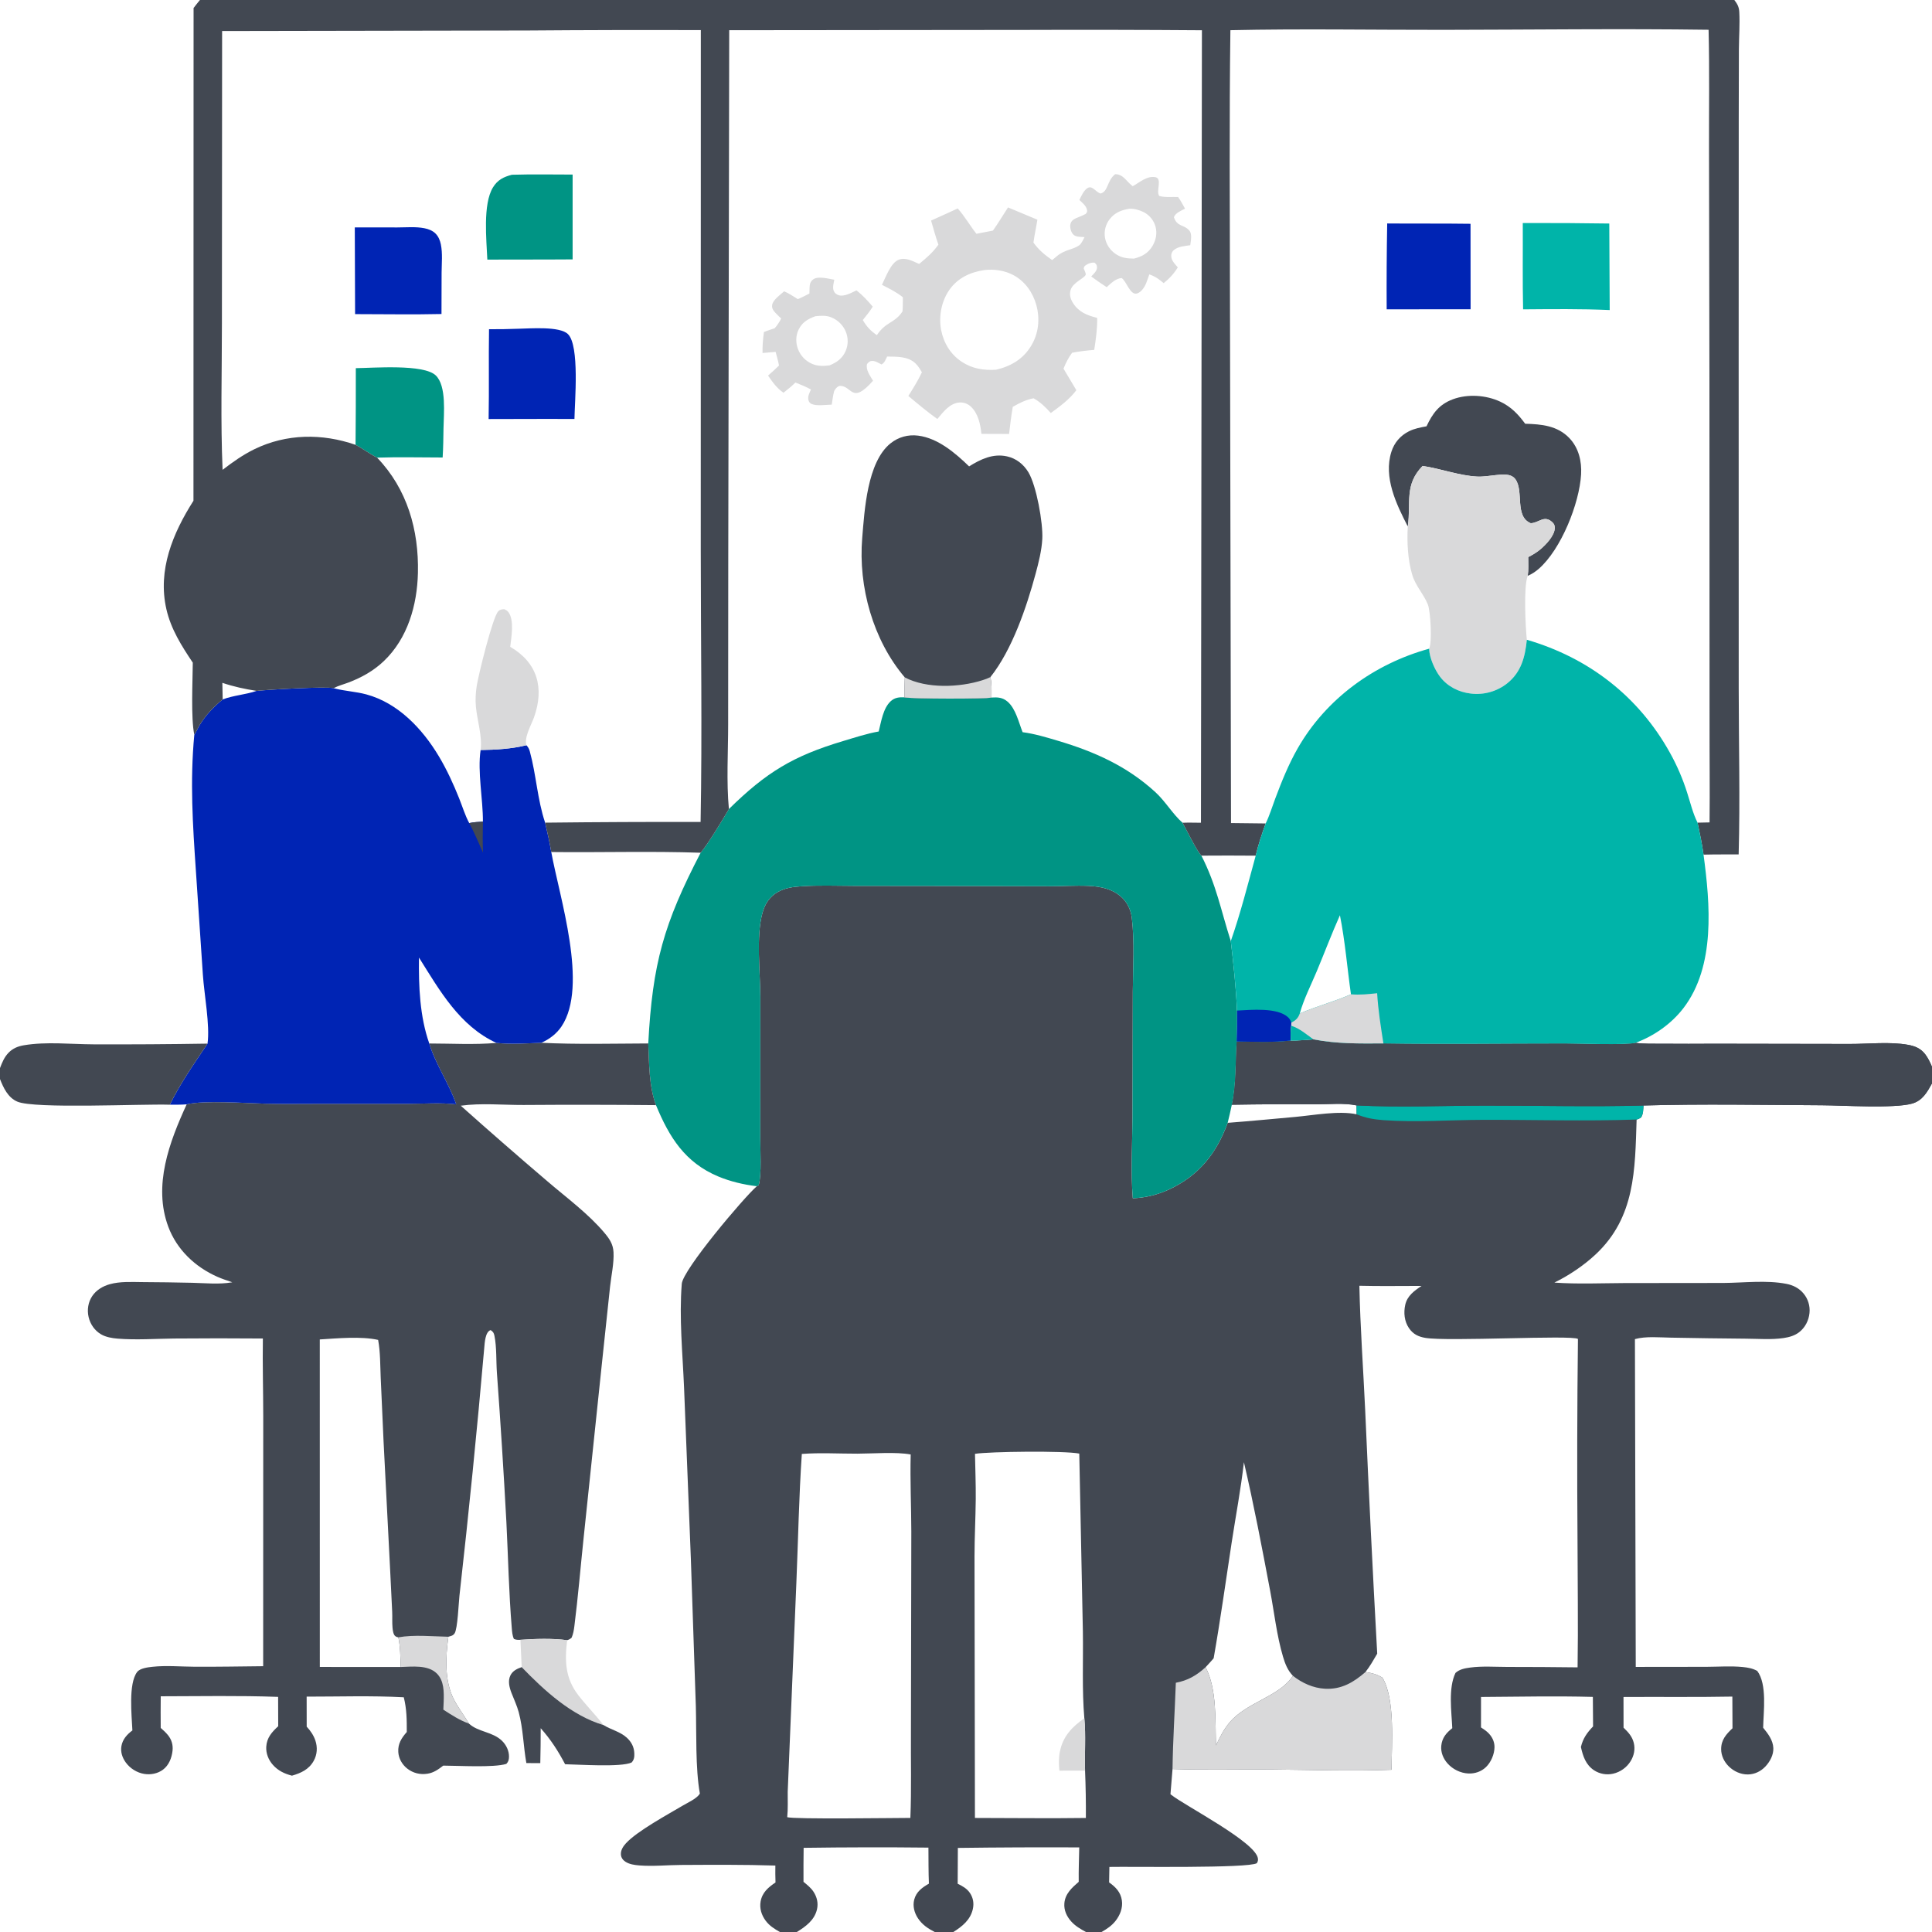 <?xml version="1.0" encoding="utf-8" ?>
<svg xmlns="http://www.w3.org/2000/svg" xmlns:xlink="http://www.w3.org/1999/xlink" width="3669" height="3669">
	<path fill="#424852" transform="scale(3.583 3.583)" d="M0 0L105.983 0L919.244 0L1024 0L1024 565.413L1024 574.227L1024 1024L583.836 1024L575.578 1024L505.313 1024L495.415 1024L422.348 1024L413.335 1024L0 1024L0 571.93L0 566.103L0 0ZM0 0L0 566.103L0 571.93C1.842 576.648 4.229 581.745 9.17 583.883C18.32 587.843 74.821 585.037 90.013 585.52C95.506 574.225 103.016 563.575 109.993 553.143C111.352 543.369 108.229 527.119 107.53 516.667L103.847 461.85C102.16 437.18 100.653 414.181 102.981 389.452C104.046 387.855 104.811 385.957 105.82 384.299C109.119 378.877 113.158 374.719 118.028 370.703C123.862 368.509 130.139 368.211 136.019 366.184C142.608 365.471 172.341 363.775 176.845 364.74L177.486 364.912C182.969 366.324 188.686 366.564 194.139 368.038C211.019 372.6 223.925 386.319 232.62 400.883C236.851 407.969 240.315 415.524 243.373 423.182C245.082 427.463 246.514 432.22 248.701 436.251C251.118 435.735 253.499 435.622 255.957 435.482C256.011 423.484 253.022 409.12 254.732 397.513C262.572 397.457 271.413 396.878 279.008 394.992C279.958 396.013 280.439 396.893 280.81 398.247C284.212 410.652 284.801 423.695 288.927 436.027C290.14 441.204 291.293 446.352 292.187 451.597C318.557 451.898 345.003 451.069 371.357 451.97C375.152 447.487 383.121 434.339 386.335 428.808C406.098 409.395 420.255 400.707 447.019 392.724C453.18 390.887 459.395 388.828 465.732 387.701C467.018 382.627 468.063 375.31 472.119 371.639C474.27 369.691 476.574 369.475 479.357 369.605C483.27 370.458 522.643 370.505 525.529 369.711C528.851 369.506 531.429 369.637 534.055 371.906C538.365 375.633 539.946 382.88 542 388.073C548.353 388.908 554.519 390.777 560.648 392.6C580.041 398.367 597.237 405.999 612.367 419.844C617.668 424.695 621.684 431.647 626.771 436.075C628.907 439.862 634.287 450.963 636.77 453.509Q651.161 453.397 665.552 453.523C661.432 468.525 657.492 484.122 652.35 498.797C653.78 511.091 655.105 523.253 655.632 535.626C655.765 541.115 655.671 546.54 655.454 552.024C664.935 552.12 674.68 552.595 684.115 551.501C688.095 551.585 692.136 551.145 696.108 550.875C708.553 553.299 720.652 553.113 733.241 553.036C765.304 553.531 797.449 553.048 829.524 553.064C836.127 553.068 861.725 553.998 866.832 552.732C871.575 553.368 876.524 553.157 881.307 553.201Q895.012 553.298 908.717 553.201L980.322 553.318C990.276 553.355 1001.55 552.023 1011.3 553.783C1015.07 554.463 1018.04 555.709 1020.42 558.809C1021.97 560.831 1022.99 563.093 1024 565.413L1024 0L919.244 0L105.983 0L0 0ZM136.019 366.184C130.139 368.211 123.862 368.509 118.028 370.703C113.158 374.719 109.119 378.877 105.82 384.299C104.811 385.957 104.046 387.855 102.981 389.452C100.653 414.181 102.16 437.18 103.847 461.85L107.53 516.667C108.229 527.119 111.352 543.369 109.993 553.143C103.016 563.575 95.506 574.225 90.013 585.52C74.821 585.037 18.32 587.843 9.17 583.883C4.229 581.745 1.842 576.648 0 571.93L0 1024L413.335 1024C410.386 1022.27 407.826 1020.75 405.756 1017.93C403.602 1015 402.504 1011.48 403.139 1007.85C403.982 1003.02 407.229 1000.32 411.033 997.746C410.898 994.761 410.94 991.775 410.957 988.788C394.361 988.257 377.668 988.381 361.062 988.464C353.682 988.501 346.157 989.302 338.794 988.709C336.312 988.509 333.595 988.133 331.468 986.742C330.151 985.881 329.227 984.631 329.098 983.015C328.913 980.7 330.258 978.615 331.759 976.983C337.743 970.479 353.91 961.738 361.863 957.013C364.478 955.46 368.89 953.497 370.662 951.078C370.771 950.93 370.847 950.761 370.939 950.602C368.53 937.183 369.2 918.368 368.81 904.378L366.164 825.994L362.557 735.242C361.791 717.178 359.924 698.474 361.353 680.45C361.948 672.94 394.247 634.753 400.982 628.879L401.003 628.714C394.18 627.899 387.056 626.221 380.705 623.559C362.997 616.137 354.714 602.71 347.687 585.75C343.977 575.904 344.037 563.501 343.596 553.051C345.838 510.593 351.809 489.61 371.357 451.97C345.003 451.069 318.557 451.898 292.187 451.597C291.293 446.352 290.14 441.204 288.927 436.027C284.801 423.695 284.212 410.652 280.81 398.247C280.439 396.893 279.958 396.013 279.008 394.992C271.413 396.878 262.572 397.457 254.732 397.513C253.022 409.12 256.011 423.484 255.957 435.482C253.499 435.622 251.118 435.735 248.701 436.251C246.514 432.22 245.082 427.463 243.373 423.182C240.315 415.524 236.851 407.969 232.62 400.883C223.925 386.319 211.019 372.6 194.139 368.038C188.686 366.564 182.969 366.324 177.486 364.912L176.845 364.74C172.341 363.775 142.608 365.471 136.019 366.184ZM871.101 585.941C870.936 588.152 871.024 590.376 869.799 592.293C868.985 592.835 868.399 593.152 867.443 593.373C866.591 620.003 866.733 645.095 845.857 664.733C839.556 670.66 831.634 675.986 823.851 679.804C836.132 680.668 848.604 680.112 860.914 680.053L913.371 679.996C924.23 679.93 936.217 678.391 946.884 680.48C950.408 681.17 953.541 682.759 955.874 685.538Q956.324 686.072 956.717 686.649Q957.111 687.225 957.445 687.838Q957.779 688.451 958.05 689.095Q958.321 689.738 958.527 690.405Q958.732 691.073 958.87 691.757Q959.007 692.442 959.075 693.136Q959.144 693.831 959.142 694.529Q959.14 695.228 959.069 695.922C958.692 699.839 956.793 703.563 953.695 706.017C951.282 707.928 948.336 708.745 945.337 709.193C938.899 710.156 931.769 709.57 925.253 709.526Q905.43 709.363 885.609 708.983C879.699 708.893 872.235 708.144 866.546 709.763L866.984 883.501L904.366 883.457C910.698 883.435 917.395 882.929 923.681 883.555C926.404 883.826 928.981 884.282 931.39 885.634C936.702 892.793 934.677 907.071 934.508 915.737C937.05 918.84 939.734 922.319 939.906 926.507C940.055 930.108 938.147 933.659 935.75 936.235C933.328 938.839 930.034 940.444 926.458 940.496C922.653 940.55 918.957 938.867 916.276 936.212C913.834 933.794 912.236 930.517 912.246 927.043C912.261 922.134 914.921 919.179 918.26 916.024L918.186 899.229C898.977 899.592 879.708 899.318 860.492 899.444L860.519 915.702C863.002 918.111 865.088 920.303 865.942 923.783C866.761 927.124 866.077 930.518 864.282 933.426Q863.897 934.051 863.453 934.634Q863.008 935.218 862.508 935.755Q862.008 936.292 861.457 936.776Q860.906 937.261 860.31 937.689Q859.714 938.117 859.079 938.484Q858.444 938.851 857.775 939.154Q857.107 939.456 856.412 939.691Q855.717 939.926 855.002 940.091Q854.363 940.237 853.713 940.319Q853.063 940.401 852.408 940.418Q851.753 940.435 851.1 940.387Q850.447 940.339 849.801 940.226Q849.156 940.114 848.525 939.937Q847.894 939.761 847.283 939.523Q846.673 939.285 846.089 938.988Q845.505 938.69 844.954 938.336C840.486 935.405 839.002 930.866 837.914 925.933C839.044 921.324 841.141 918.408 844.361 915.039L844.25 899.397C824.542 898.858 804.692 899.321 784.972 899.431L784.963 915.571C786.172 916.376 787.427 917.181 788.495 918.172C790.723 920.239 792.156 922.96 792.12 926.037C792.076 929.764 790.275 934.027 787.581 936.609C785.076 939.011 781.678 940.146 778.234 939.985C774.071 939.789 769.98 937.757 767.219 934.651C764.953 932.102 763.565 928.749 763.905 925.306C764.319 921.116 766.542 918.472 769.739 915.979C769.349 907.134 767.53 894.792 771.437 886.693C773.568 884.733 776.41 884.222 779.207 883.844C785.576 882.983 792.463 883.498 798.911 883.511Q817.534 883.51 836.156 883.737C836.514 861.332 836.15 838.855 836.117 816.445Q835.712 763.053 836.348 709.663C833.076 707.475 767.332 711.145 755.435 709.104C751.719 708.466 748.954 707.128 746.779 703.934C744.331 700.342 743.88 695.771 744.806 691.589C745.869 686.791 749.622 684.118 753.465 681.567C742.47 681.553 731.491 681.77 720.497 681.483C720.952 703.489 722.567 725.481 723.579 747.466Q726.403 811.992 729.953 876.482C728.011 879.797 726.114 883.206 723.716 886.221C727.117 886.706 729.758 887.401 732.736 889.209C739.59 900.73 737.585 924.509 737.563 938.017C716.136 938.787 694.909 938.053 673.5 937.868C656.151 937.718 638.814 938.195 621.465 937.624L620.371 950.969C620.527 951.093 620.68 951.22 620.837 951.342C628.471 957.326 665.821 976.483 666.736 985.119C666.853 986.22 666.646 986.585 666.163 987.527C661.688 990.323 599.384 989.266 588 989.507L587.852 997.717C591.338 1000.17 593.986 1002.89 594.621 1007.28C595.19 1011.22 593.645 1015.1 591.228 1018.16C589.205 1020.71 586.64 1022.42 583.836 1024L1024 1024L1024 574.227C1021.38 578.931 1018.99 583.341 1013.43 584.927C1004.02 587.615 976.577 585.87 965.734 585.815C934.608 585.656 902.106 585.05 871.101 585.941ZM465.732 387.701C459.395 388.828 453.18 390.887 447.019 392.724C420.255 400.707 406.098 409.395 386.335 428.808C383.121 434.339 375.152 447.487 371.357 451.97C351.809 489.61 345.838 510.593 343.596 553.051C344.037 563.501 343.977 575.904 347.687 585.75C354.714 602.71 362.997 616.137 380.705 623.559C387.056 626.221 394.18 627.899 401.003 628.714L402.122 628.137C403.748 622.983 402.928 608.889 402.954 602.866L402.983 528.498C402.943 515.22 400.653 496.459 404.101 483.911C405.445 479.023 407.929 475.149 412.442 472.671C416.227 470.592 420.358 470.047 424.591 469.757C433.834 469.126 443.279 469.502 452.545 469.531L496.958 469.582L555.859 469.719C562.883 469.752 569.975 469.221 576.981 469.544C580.314 469.698 583.69 470.105 586.869 471.157C591.728 472.765 595.967 475.89 598.184 480.592Q598.853 481.994 599.284 483.487Q599.715 484.979 599.896 486.522C601.409 499.274 600.492 512.764 600.412 525.598L600.253 592.051C600.15 606.329 599.294 620.872 600.4 635.113Q602.867 635.012 605.313 634.67Q607.759 634.328 610.159 633.749Q612.56 633.169 614.892 632.358Q617.224 631.547 619.466 630.511C635.395 623.172 644.787 611.337 650.695 595.127C651.525 591.953 652.188 588.738 652.885 585.533C655.225 574.701 654.76 563.069 655.454 552.024C655.671 546.54 655.765 541.115 655.632 535.626C655.105 523.253 653.78 511.091 652.35 498.797C657.492 484.122 661.432 468.525 665.552 453.523Q651.161 453.397 636.77 453.509C634.287 450.963 628.907 439.862 626.771 436.075C621.684 431.647 617.668 424.695 612.367 419.844C597.237 405.999 580.041 398.367 560.648 392.6C554.519 390.777 548.353 388.908 542 388.073C539.946 382.88 538.365 375.633 534.055 371.906C531.429 369.637 528.851 369.506 525.529 369.711C522.643 370.505 483.27 370.458 479.357 369.605C476.574 369.475 474.27 369.691 472.119 371.639C468.063 375.31 467.018 382.627 465.732 387.701ZM424.985 770.615C423.441 793.258 423.052 816.065 422.098 838.749L417.503 949.696C417.466 954.123 417.695 958.729 417.249 963.128C420.317 964.339 474.752 963.539 482.515 963.537C483.144 948.376 482.704 933.007 482.818 917.82L483.017 811.751C482.983 798.111 482.333 784.566 482.688 770.899C474.89 769.454 462.739 770.457 454.452 770.475C444.767 770.496 434.619 769.893 424.985 770.615ZM516.762 770.563C516.908 778.567 517.242 786.599 517.167 794.601C517.073 804.755 516.517 814.874 516.513 825.042L516.735 963.554C536.323 963.568 555.95 963.839 575.534 963.566Q575.626 951.022 575.104 938.489C574.816 929.286 575.587 919.905 574.723 910.741C573.433 895.625 574.18 879.966 573.949 864.788L572.042 770.433C564.124 768.854 524.454 769.337 516.762 770.563ZM643.261 878.928C641.888 880.555 640.442 882.103 638.992 883.659C645.054 895.244 644.064 912.266 644.493 925.116C646.559 920.746 648.59 916.629 651.724 912.915C660.882 902.06 678.164 899.281 685.263 888.199C682.468 885.313 681.136 881.833 680.015 878.055C676.703 866.887 675.385 854.699 673.221 843.235C668.923 820.458 664.577 797.562 659.303 774.992C657.684 789.264 654.965 803.489 652.793 817.693C649.668 838.121 646.847 858.572 643.261 878.928ZM425.945 979.391Q425.826 988.402 425.873 997.413C427.807 998.995 429.792 1000.55 431.177 1002.66C433.034 1005.5 433.799 1008.75 433.004 1012.08C431.639 1017.79 427.044 1021.09 422.348 1024L495.415 1024C491.797 1022.14 488.767 1020.12 486.491 1016.66C484.614 1013.8 483.679 1010.25 484.543 1006.88C485.63 1002.64 488.781 1000.44 492.339 998.378C492.077 992.028 492.149 985.634 492.087 979.278Q459.015 978.927 425.945 979.391ZM507.686 979.436L507.591 998.415C510.134 999.668 512.533 1000.97 514.133 1003.39C515.816 1005.94 516.291 1008.83 515.631 1011.81C514.351 1017.58 510.029 1021.02 505.313 1024L575.578 1024C572.699 1022.43 570 1020.89 567.773 1018.42C565.371 1015.75 563.835 1012.44 564.137 1008.79C564.558 1003.7 568.148 1000.53 571.746 997.409C571.653 991.344 571.911 985.233 572.021 979.165Q539.853 979.016 507.686 979.436ZM652.885 585.533C652.188 588.738 651.525 591.953 650.695 595.127C662.576 594.213 674.486 593.078 686.356 592.004C696.041 591.128 709.73 588.562 719.024 590.602L718.983 585.888C712.365 584.48 704.352 585.325 697.547 585.314Q675.215 585.147 652.885 585.533Z"/>
	<path fill="#00B4A9" transform="scale(3.583 3.583)" d="M718.983 585.888C741.758 587.058 764.463 586.033 787.24 585.996C815.141 585.951 843.229 586.713 871.101 585.941C870.936 588.152 871.024 590.376 869.799 592.293C868.985 592.835 868.399 593.152 867.443 593.373C840.432 594.336 813.136 593.473 786.091 593.536C768.579 593.577 750.681 594.975 733.234 593.704C728.121 593.331 723.783 592.547 719.024 590.602L718.983 585.888Z"/>
	<path fill="#D9D9DA" transform="scale(3.583 3.583)" d="M623.221 891.897C629.592 890.706 634.239 887.993 638.992 883.659C645.054 895.244 644.064 912.266 644.493 925.116C646.559 920.746 648.59 916.629 651.724 912.915C660.882 902.06 678.164 899.281 685.263 888.199C690.133 892.051 696.026 894.729 702.282 895.068C710.985 895.54 717.439 891.677 723.716 886.221C727.117 886.706 729.758 887.401 732.736 889.209C739.59 900.73 737.585 924.509 737.563 938.017C716.136 938.787 694.909 938.053 673.5 937.868C656.151 937.718 638.814 938.195 621.465 937.624C621.658 922.389 622.671 907.127 623.221 891.897Z"/>
	<path fill="#D9D9DA" transform="scale(3.583 3.583)" d="M574.723 910.741C575.587 919.905 574.816 929.286 575.104 938.489L561.507 938.492C561.19 935.118 561.101 931.767 561.756 928.425C563.341 920.33 568.227 915.228 574.723 910.741Z"/>
	<path fill="#424852" transform="scale(3.583 3.583)" d="M696.108 550.875C708.553 553.299 720.652 553.113 733.241 553.036C765.304 553.531 797.449 553.048 829.524 553.064C836.127 553.068 861.725 553.998 866.832 552.732C871.575 553.368 876.524 553.157 881.307 553.201Q895.012 553.298 908.717 553.201L980.322 553.318C990.276 553.355 1001.55 552.023 1011.3 553.783C1015.07 554.463 1018.04 555.709 1020.42 558.809C1021.97 560.831 1022.99 563.093 1024 565.413L1024 574.227C1021.38 578.931 1018.99 583.341 1013.43 584.927C1004.02 587.615 976.577 585.87 965.734 585.815C934.608 585.656 902.106 585.05 871.101 585.941C843.229 586.713 815.141 585.951 787.24 585.996C764.463 586.033 741.758 587.058 718.983 585.888C712.365 584.48 704.352 585.325 697.547 585.314Q675.215 585.147 652.885 585.533C655.225 574.701 654.76 563.069 655.454 552.024C664.935 552.12 674.68 552.595 684.115 551.501C688.095 551.585 692.136 551.145 696.108 550.875Z"/>
	<path fill="#009484" transform="scale(3.583 3.583)" d="M465.732 387.701C467.018 382.627 468.063 375.31 472.119 371.639C474.27 369.691 476.574 369.475 479.357 369.605C483.27 370.458 522.643 370.505 525.529 369.711C528.851 369.506 531.429 369.637 534.055 371.906C538.365 375.633 539.946 382.88 542 388.073C548.353 388.908 554.519 390.777 560.648 392.6C580.041 398.367 597.237 405.999 612.367 419.844C617.668 424.695 621.684 431.647 626.771 436.075C628.907 439.862 634.287 450.963 636.77 453.509Q651.161 453.397 665.552 453.523C661.432 468.525 657.492 484.122 652.35 498.797C653.78 511.091 655.105 523.253 655.632 535.626C655.765 541.115 655.671 546.54 655.454 552.024C654.76 563.069 655.225 574.701 652.885 585.533C652.188 588.738 651.525 591.953 650.695 595.127C644.787 611.337 635.395 623.172 619.466 630.511Q617.224 631.547 614.892 632.358Q612.56 633.17 610.159 633.749Q607.759 634.328 605.313 634.67Q602.867 635.012 600.4 635.113C599.294 620.872 600.15 606.329 600.253 592.051L600.412 525.598C600.492 512.764 601.409 499.274 599.896 486.522Q599.715 484.979 599.284 483.487Q598.853 481.994 598.184 480.592C595.967 475.89 591.728 472.765 586.869 471.157C583.69 470.105 580.314 469.698 576.981 469.544C569.975 469.221 562.883 469.752 555.859 469.719L496.958 469.582L452.545 469.531C443.279 469.502 433.834 469.126 424.591 469.757C420.358 470.047 416.227 470.592 412.442 472.671C407.929 475.149 405.445 479.023 404.101 483.911C400.653 496.459 402.943 515.22 402.983 528.498L402.954 602.866C402.928 608.889 403.748 622.983 402.122 628.137L401.003 628.714C394.18 627.899 387.056 626.221 380.705 623.559C362.997 616.137 354.714 602.71 347.687 585.75C343.977 575.904 344.037 563.501 343.596 553.051C345.838 510.593 351.809 489.61 371.357 451.97C375.152 447.487 383.121 434.339 386.335 428.808C406.098 409.395 420.255 400.707 447.019 392.724C453.18 390.887 459.395 388.828 465.732 387.701ZM636.77 453.509C644.887 469.455 647.041 482.361 652.35 498.797C657.492 484.122 661.432 468.525 665.552 453.523Q651.161 453.397 636.77 453.509Z"/>
	<path fill="#424852" transform="scale(3.583 3.583)" d="M136.019 366.184C142.608 365.471 172.341 363.775 176.845 364.74L177.486 364.912C182.969 366.324 188.686 366.564 194.139 368.038C211.019 372.6 223.925 386.319 232.62 400.883C236.851 407.969 240.315 415.524 243.373 423.182C245.082 427.463 246.514 432.22 248.701 436.251C251.118 435.735 253.499 435.622 255.957 435.482C256.011 423.484 253.022 409.12 254.732 397.513C262.572 397.457 271.413 396.878 279.008 394.992C279.958 396.013 280.439 396.893 280.81 398.247C284.212 410.652 284.801 423.695 288.927 436.027C290.14 441.204 291.293 446.352 292.187 451.597C318.557 451.898 345.003 451.069 371.357 451.97C351.809 489.61 345.838 510.593 343.596 553.051C344.037 563.501 343.977 575.904 347.687 585.75C354.714 602.71 362.997 616.137 380.705 623.559C387.056 626.221 394.18 627.899 401.003 628.714L400.982 628.879C394.247 634.753 361.948 672.94 361.353 680.45C359.924 698.474 361.791 717.178 362.557 735.242L366.164 825.994L368.81 904.378C369.2 918.368 368.53 937.183 370.939 950.602C370.847 950.761 370.771 950.93 370.662 951.078C368.89 953.497 364.478 955.46 361.863 957.013C353.91 961.738 337.743 970.479 331.759 976.983C330.258 978.615 328.913 980.7 329.098 983.015C329.227 984.631 330.151 985.881 331.468 986.742C333.595 988.133 336.312 988.509 338.794 988.709C346.157 989.302 353.682 988.501 361.062 988.464C377.668 988.381 394.361 988.257 410.957 988.788C410.94 991.775 410.898 994.761 411.033 997.746C407.229 1000.32 403.982 1003.02 403.139 1007.85C402.504 1011.48 403.602 1015 405.756 1017.93C407.826 1020.75 410.386 1022.27 413.335 1024L0 1024L0 571.93C1.842 576.648 4.229 581.745 9.17 583.883C18.32 587.843 74.821 585.037 90.013 585.52C95.506 574.225 103.016 563.575 109.993 553.143C111.352 543.369 108.229 527.119 107.53 516.667L103.847 461.85C102.16 437.18 100.653 414.181 102.981 389.452C104.046 387.855 104.811 385.957 105.82 384.299C109.119 378.877 113.158 374.719 118.028 370.703C123.862 368.509 130.139 368.211 136.019 366.184ZM0 571.93L0 1024L413.335 1024C410.386 1022.27 407.826 1020.75 405.756 1017.93C403.602 1015 402.504 1011.48 403.139 1007.85C403.982 1003.02 407.229 1000.32 411.033 997.746C410.898 994.761 410.94 991.775 410.957 988.788C394.361 988.257 377.668 988.381 361.062 988.464C353.682 988.501 346.157 989.302 338.794 988.709C336.312 988.509 333.595 988.133 331.468 986.742C330.151 985.881 329.227 984.631 329.098 983.015C328.913 980.7 330.258 978.615 331.759 976.983C337.743 970.479 353.91 961.738 361.863 957.013C364.478 955.46 368.89 953.497 370.662 951.078C370.771 950.93 370.847 950.761 370.939 950.602C368.53 937.183 369.2 918.368 368.81 904.378L366.164 825.994L362.557 735.242C361.791 717.178 359.924 698.474 361.353 680.45C361.948 672.94 394.247 634.753 400.982 628.879L401.003 628.714C394.18 627.899 387.056 626.221 380.705 623.559C362.997 616.137 354.714 602.71 347.687 585.75Q312.572 585.417 277.455 585.665C266.56 585.706 255.003 584.553 244.216 586.049Q267.032 606.41 290.304 626.25C300.326 634.842 311.873 643.322 320.372 653.44C323.039 656.615 324.944 659.389 325.176 663.672C325.492 669.504 323.988 676.067 323.351 681.914L318.984 723.058L309.245 815.969C307.643 831.228 306.367 846.586 304.443 861.801C304.172 863.942 303.843 866.015 302.974 868.006C302.183 868.717 301.62 869.005 300.612 869.336C292.832 868.278 283.663 868.586 275.843 869.129C274.477 869.177 273.665 869.215 272.377 868.661C271.531 866.836 271.412 864.808 271.247 862.823C269.7 844.186 269.336 825.302 268.391 806.614Q266.261 767.102 263.375 727.639C262.926 721.364 263.305 714.123 262.067 708.015C261.753 706.465 261.353 705.809 260.027 704.976C257.162 705.935 256.901 711.761 256.665 714.404Q250.919 780.195 243.514 845.821C243.104 849.412 242.554 863.344 240.955 865.702C240.058 867.024 239.068 867.07 237.637 867.51C236.192 878.085 235.5 890.977 240.55 900.699C242.88 905.184 245.981 909.249 248.584 913.576C253.538 918.105 261.091 917.782 266.135 922.727C268.329 924.878 269.834 928 269.782 931.117C269.756 932.691 269.462 933.774 268.374 934.903C261.722 936.981 242.755 935.825 234.928 935.818C232.308 937.839 229.936 939.573 226.594 940.105C222.715 940.723 218.916 939.808 215.819 937.364C213.123 935.236 211.313 932.06 211.102 928.608C210.833 924.213 212.838 921.15 215.606 917.994C215.618 911.611 215.589 905.845 214.013 899.604C196.821 898.663 179.727 899.266 162.531 899.251L162.556 915.164C164.523 917.285 166.248 919.767 167.162 922.532C168.355 926.143 168.128 929.958 166.266 933.301C163.712 937.883 159.517 939.759 154.739 941.147C150.785 940.115 147.419 938.545 144.655 935.438C142.303 932.793 140.9 929.342 141.124 925.775C141.426 920.97 144.12 918.017 147.457 914.932L147.408 899.382C126.736 898.632 105.888 899.045 85.195 899.07Q85.106 907.456 85.182 915.841C86.506 916.978 87.829 918.207 88.941 919.553C90.953 921.987 91.793 924.814 91.448 927.946C91.033 931.717 89.511 935.636 86.384 937.967C83.575 940.061 79.874 940.767 76.446 940.215C72.568 939.591 68.927 937.288 66.633 934.109C64.828 931.608 63.811 928.571 64.352 925.482C64.992 921.833 67.314 919.307 70.171 917.164C69.828 909.387 67.945 892.407 72.694 886.188C74.226 884.181 78.434 883.696 80.79 883.438C88.097 882.635 95.851 883.369 103.203 883.406C115.293 883.466 127.397 883.246 139.487 883.125L139.523 750.675C139.516 736.931 139.109 723.175 139.325 709.438Q115.77 709.241 92.216 709.446C82.355 709.555 72.126 710.303 62.309 709.501C59.387 709.263 56.131 708.712 53.581 707.226C50.17 705.238 47.854 701.876 46.962 698.055C46.074 694.252 46.713 690.145 48.92 686.896C51.098 683.689 54.541 681.667 58.224 680.647C63.699 679.132 69.737 679.49 75.366 679.538Q88.671 679.603 101.973 679.91C108.557 680.069 116.187 680.827 122.684 679.702C122.825 679.677 122.965 679.648 123.106 679.621C120.462 678.725 117.786 677.866 115.23 676.739C103.477 671.562 93.731 662.366 89.198 650.202C81.057 628.359 89.766 605.28 98.944 585.319C96.009 585.582 92.965 585.482 90.013 585.52C74.821 585.037 18.32 587.843 9.17 583.883C4.229 581.745 1.842 576.648 0 571.93ZM136.019 366.184C130.139 368.211 123.862 368.509 118.028 370.703C113.158 374.719 109.119 378.877 105.82 384.299C104.811 385.957 104.046 387.855 102.981 389.452C100.653 414.181 102.16 437.18 103.847 461.85L107.53 516.667C108.229 527.119 111.352 543.369 109.993 553.143C103.016 563.575 95.506 574.225 90.013 585.52C92.965 585.482 96.009 585.582 98.944 585.319C108.564 583.093 129.52 584.697 140.548 584.976C149.655 585.206 158.803 585.051 167.915 585.052L216.821 585.038C224.95 585.034 233.744 584.358 241.799 585.335C238.033 574.212 230.897 564.326 227.525 553.072C239.242 553.077 251.478 553.801 263.113 552.771C270.934 553.583 279.049 553.012 286.895 552.697C305.706 553.623 324.76 553.123 343.596 553.051C345.838 510.593 351.809 489.61 371.357 451.97C345.003 451.069 318.557 451.898 292.187 451.597C291.293 446.352 290.14 441.204 288.927 436.027C284.801 423.695 284.212 410.652 280.81 398.247C280.439 396.893 279.958 396.013 279.008 394.992C271.413 396.878 262.572 397.457 254.732 397.513C253.022 409.12 256.011 423.484 255.957 435.482C253.499 435.622 251.118 435.735 248.701 436.251C246.514 432.22 245.082 427.463 243.373 423.182C240.315 415.524 236.851 407.969 232.62 400.883C223.925 386.319 211.019 372.6 194.139 368.038C188.686 366.564 182.969 366.324 177.486 364.912L176.845 364.74C172.341 363.775 142.608 365.471 136.019 366.184ZM169.494 709.934L169.512 883.518L212.419 883.547C212.17 878.327 212.239 872.944 211.131 867.825C210.481 867.714 210.144 867.63 209.586 867.243C208.435 866.446 208.17 864.063 208.048 862.769C207.786 859.988 207.997 857.135 207.871 854.337L206.779 832.005L203.286 763.728L201.778 730.077C201.496 723.54 201.616 716.611 200.418 710.178C191.391 708.167 178.81 709.352 169.494 709.934Z"/>
	<path fill="#D9D9DA" transform="scale(3.583 3.583)" d="M211.131 867.825C219.382 866.328 229.214 867.345 237.637 867.51C236.192 878.085 235.5 890.977 240.55 900.699C242.88 905.184 245.981 909.249 248.584 913.576C243.622 911.773 239.385 909.022 234.976 906.156Q235.099 904.009 235.162 901.86C235.314 896.803 235.403 890.829 231.533 886.997C226.79 882.299 218.548 883.374 212.419 883.547C212.17 878.327 212.239 872.944 211.131 867.825Z"/>
	<path fill="#0024B4" transform="scale(3.583 3.583)" d="M136.019 366.184C142.608 365.471 172.341 363.775 176.845 364.74L177.486 364.912C182.969 366.324 188.686 366.564 194.139 368.038C211.019 372.6 223.925 386.319 232.62 400.883C236.851 407.969 240.315 415.524 243.373 423.182C245.082 427.463 246.514 432.22 248.701 436.251C251.118 435.735 253.499 435.622 255.957 435.482C256.011 423.484 253.022 409.12 254.732 397.513C262.572 397.457 271.413 396.878 279.008 394.992C279.958 396.013 280.439 396.893 280.81 398.247C284.212 410.652 284.801 423.695 288.927 436.027C290.14 441.204 291.293 446.352 292.187 451.597C318.557 451.898 345.003 451.069 371.357 451.97C351.809 489.61 345.838 510.593 343.596 553.051C324.76 553.123 305.706 553.623 286.895 552.697C279.049 553.012 270.934 553.583 263.113 552.771C251.478 553.801 239.242 553.077 227.525 553.072C230.897 564.326 238.033 574.212 241.799 585.335C233.744 584.358 224.95 585.034 216.821 585.038L167.915 585.052C158.803 585.051 149.655 585.206 140.548 584.976C129.52 584.697 108.564 583.093 98.944 585.319C96.009 585.582 92.965 585.482 90.013 585.52C95.506 574.225 103.016 563.575 109.993 553.143C111.352 543.369 108.229 527.119 107.53 516.667L103.847 461.85C102.16 437.18 100.653 414.181 102.981 389.452C104.046 387.855 104.811 385.957 105.82 384.299C109.119 378.877 113.158 374.719 118.028 370.703C123.862 368.509 130.139 368.211 136.019 366.184ZM292.187 451.597C296.48 475.437 311.996 522.566 297.624 544.024C295.029 547.898 291.157 550.848 286.895 552.697C305.706 553.623 324.76 553.123 343.596 553.051C345.838 510.593 351.809 489.61 371.357 451.97C345.003 451.069 318.557 451.898 292.187 451.597ZM222.064 507.528C221.864 522.598 222.467 538.726 227.525 553.072C239.242 553.077 251.478 553.801 263.113 552.771C243.56 543.764 233.051 525.012 222.064 507.528Z"/>
	<path fill="#424852" transform="scale(3.583 3.583)" d="M255.957 435.482C255.911 440.952 255.723 446.465 256.019 451.928C253.651 446.723 251.432 441.265 248.701 436.251C251.118 435.735 253.499 435.622 255.957 435.482Z"/>
	<path fill="#D9D9DA" transform="scale(3.583 3.583)" d="M275.843 869.129C283.663 868.586 292.832 868.278 300.612 869.336C299.254 880.201 299.542 889.498 306.524 898.502C310.744 903.944 315.622 908.876 319.874 914.318C302.996 909.323 288.485 896.011 276.511 883.61Q276.137 876.371 275.843 869.129Z"/>
	<path fill="#424852" transform="scale(3.583 3.583)" d="M276.511 883.61C288.485 896.011 302.996 909.323 319.874 914.318C323.817 916.794 328.6 917.753 332.135 920.94C334.64 923.199 336.051 925.873 336.197 929.261C336.28 931.192 336.11 932.719 334.752 934.174C329.056 936.768 306.88 935.215 299.525 935.086C295.796 927.988 291.924 922.006 286.578 915.989Q286.592 925.241 286.364 934.49L278.984 934.471C277.373 925.558 277.302 916.269 274.934 907.498C273.985 903.986 272.397 900.661 271.092 897.272C269.976 894.369 269.08 890.94 270.533 887.994C271.728 885.572 274.075 884.438 276.511 883.61Z"/>
	<path fill="#D9D9DA" transform="scale(3.583 3.583)" d="M254.732 397.513C255.679 390.103 252.942 381.99 252.241 374.585C251.889 370.869 252.114 367.159 252.688 363.476C253.599 357.637 261.094 327.165 264.057 324.022C265.002 323.02 265.907 322.982 267.198 322.879C268.163 323.282 268.849 323.635 269.481 324.478C272.672 328.728 271.018 337.882 270.424 342.835C284.979 351.277 288.526 364.725 283.067 380.122C281.585 384.301 277.739 390.73 279.008 394.992C271.413 396.878 262.572 397.457 254.732 397.513Z"/>
	<path fill="#009484" transform="scale(3.583 3.583)" d="M271.328 92.625C282.034 92.3 292.792 92.518 303.504 92.522L303.501 137.485L291.354 137.545L258.298 137.594C257.854 127.179 255.83 108.285 261.272 99.343C263.702 95.35 266.922 93.75 271.328 92.625Z"/>
	<path fill="#0024B4" transform="scale(3.583 3.583)" d="M188.048 120.518Q199.326 120.592 210.605 120.547C215.251 120.537 220.355 120.064 224.913 120.964C227.158 121.407 229.312 122.218 230.938 123.89C232.407 125.401 233.251 127.481 233.664 129.52C234.638 134.329 234.099 139.601 234.059 144.493L234 166.434C218.765 166.795 203.451 166.481 188.207 166.49L188.048 120.518Z"/>
	<path fill="#009484" transform="scale(3.583 3.583)" d="M188.59 195.129C197.693 195.051 224.568 192.825 230.957 198.98C236.787 204.597 235.173 219.41 235.067 227.011C234.995 232.154 234.932 237.349 234.614 242.483C223.065 242.491 211.4 242.163 199.863 242.559C195.964 240.61 192.367 237.813 188.45 235.773Q188.637 215.451 188.59 195.129Z"/>
	<path fill="#0024B4" transform="scale(3.583 3.583)" d="M274.815 174.24C281.059 174.118 296.638 172.825 301.003 177.065C307.313 183.194 304.598 212.971 304.473 222.06L289.25 222.034L258.983 222.101C259.287 206.238 258.939 190.364 259.193 174.498Q267.007 174.537 274.815 174.24Z"/>
	<path fill="#424852" transform="scale(3.583 3.583)" d="M105.983 0L919.244 0C920.878 2.174 921.719 3.656 921.861 6.404C922.194 12.841 921.701 19.515 921.653 25.976L921.57 63.07L921.532 188.632L921.558 364.819C921.558 394.097 922.341 423.609 921.526 452.859C915.326 452.886 909.109 452.823 902.911 452.979C902.126 447.315 900.939 441.618 899.74 436.028L906.104 435.893C906.303 418.126 906.054 400.368 906.097 382.602L906.039 202.817L905.815 79.686C905.76 58.407 906.107 37.044 905.589 15.778C858.844 15.129 812.018 15.759 765.266 15.818C727.551 15.866 689.842 15.177 652.133 16C651.514 63.203 651.861 110.441 651.904 157.649L652.462 436.242L670.836 436.451C668.807 442.043 666.905 447.724 665.552 453.523Q651.161 453.397 636.77 453.509C634.287 450.963 628.907 439.862 626.771 436.075C630.01 435.948 633.287 436.058 636.53 436.071L637.045 16.037Q590.199 15.686 543.351 15.858L386.499 16.011L385.995 297.057L385.935 383.973C385.937 398.454 384.963 414.488 386.335 428.808C383.121 434.339 375.152 447.487 371.357 451.97C345.003 451.069 318.557 451.898 292.187 451.597C291.293 446.352 290.14 441.204 288.927 436.027Q330.127 435.561 371.33 435.652C372.227 387.591 371.416 339.37 371.419 291.292L371.453 15.958Q325.469 15.803 279.486 16.162L117.723 16.451L117.62 171.681C117.629 197.391 116.863 223.348 117.98 249.02C123.291 244.933 128.809 241.018 134.848 238.077C151.824 229.807 170.804 229.629 188.45 235.773C192.367 237.813 195.964 240.61 199.863 242.559C215.843 259.172 222.035 280.936 221.508 303.656C221.111 320.73 216.092 338.362 203.407 350.422C198.007 355.555 191.731 359.062 184.811 361.706C182.241 362.688 179.248 363.444 176.845 364.74C172.341 363.775 142.608 365.471 136.019 366.184C130.139 368.211 123.862 368.509 118.028 370.703C113.158 374.719 109.119 378.877 105.82 384.299C104.811 385.957 104.046 387.855 102.981 389.452C101.129 380.559 102.113 361.038 102.183 351.219C96.204 342.285 90.607 333.478 88.186 322.864C83.459 302.133 91.592 282.63 102.539 265.41L102.601 4.251C103.666 2.789 104.843 1.404 105.983 0ZM117.854 361.919L118.028 370.703C123.862 368.509 130.139 368.211 136.019 366.184C129.764 365.212 123.854 363.944 117.854 361.919Z"/>
	<path fill="#424852" transform="scale(3.583 3.583)" d="M0 566.103C1.106 563.171 2.275 560.303 4.49 558.009C6.789 555.629 9.508 554.541 12.726 554.002C24.58 552.015 37.444 553.469 49.448 553.522Q79.722 553.639 109.993 553.143C103.016 563.575 95.506 574.225 90.013 585.52C74.821 585.037 18.32 587.843 9.17 583.883C4.229 581.745 1.842 576.648 0 571.93L0 566.103Z"/>
	<path fill="#424852" transform="scale(3.583 3.583)" d="M479.563 359.041C462.697 339.228 454.864 310.997 456.992 285.176C458.205 270.474 459.633 244.977 471.951 235.021C476.146 231.631 481.334 230.214 486.673 230.9C497.155 232.246 506.358 240.128 513.645 247.196C519.775 243.385 526.3 240.239 533.746 241.891C538.594 242.966 542.506 246.064 545.055 250.279C549.341 257.366 552.887 277.239 552.439 285.647C552.113 291.766 550.499 298.157 548.905 304.06C544.122 321.779 536.413 344.53 524.923 358.887C525.738 362.384 525.521 366.135 525.529 369.711C522.643 370.505 483.27 370.458 479.357 369.605C479.319 366.092 479.487 362.554 479.563 359.041Z"/>
	<path fill="#D9D9DA" transform="scale(3.583 3.583)" d="M524.923 358.887C525.738 362.384 525.521 366.135 525.529 369.711C522.643 370.505 483.27 370.458 479.357 369.605C479.319 366.092 479.487 362.554 479.563 359.041C491.184 365.119 508.541 364.413 520.764 360.514C522.17 360.066 523.603 359.543 524.923 358.887Z"/>
	<path fill="#D9D9DA" transform="scale(3.583 3.583)" d="M591.055 92.336C595.242 92.282 596.861 95.903 599.888 98.32L600.365 98.695C603.969 96.742 607.837 93.106 612.293 93.888C616.287 94.588 612.537 101.23 614.418 103.852C617.349 104.772 621.314 104.269 624.435 104.435C625.833 106.38 626.935 108.499 628.089 110.593C626.078 111.677 622.978 112.831 622.197 115.127C623.917 120.367 627.563 118.865 630.4 122.242C632 124.147 631.11 127.687 630.864 129.979C627.969 130.365 624.654 130.589 622.267 132.454C621.372 133.155 620.886 134.088 620.796 135.211C620.576 137.932 622.64 139.781 624.258 141.712C622.147 145.112 619.856 147.599 616.763 150.072C614.301 147.943 612.278 146.49 609.153 145.442C608.634 146.985 608.111 148.534 607.506 150.046C606.68 152.114 605.007 154.752 602.788 155.51C598.958 156.818 597.028 148.848 594.485 147.379C591.211 147.629 588.913 150.142 586.57 152.208C583.762 150.403 581.058 148.5 578.366 146.526C579.567 145.305 581.503 143.578 581.434 141.725C581.383 140.348 581.05 140.065 580.106 139.216C578.501 139.053 577.082 139.547 575.736 140.413C574.668 141.099 574.659 141.18 574.403 142.357C574.697 143.038 575.593 144.792 575.452 145.526C575.09 147.403 568.613 149.584 567.415 153.781C566.728 156.185 567.373 158.484 568.674 160.551C571.738 165.416 576.255 167.19 581.532 168.491C581.628 174.173 580.836 179.842 579.962 185.443C575.994 185.776 572.143 186.195 568.235 186.969C566.24 189.642 564.943 192.334 563.675 195.389Q567.127 201.072 570.489 206.809C566.784 211.753 561.885 215.302 556.952 218.911C554.13 215.774 551.531 213.225 547.85 211.103C543.735 211.855 540.38 213.579 536.797 215.64C535.967 220.413 535.392 225.196 534.832 230.006L520.168 229.952C519.676 225.015 518.501 219.419 514.865 215.789C513.217 214.143 511.022 213.187 508.675 213.325C503.351 213.637 499.959 218.388 496.804 222.085C491.465 218.259 486.481 214.084 481.453 209.864C484.033 205.753 486.532 201.73 488.632 197.341C487.671 195.69 486.664 193.994 485.277 192.659C481.24 188.772 475.384 189.074 470.194 188.977C470.13 189.112 470.069 189.249 470.004 189.384L469.673 190.057C468.991 191.458 468.65 192.349 467.24 193.186C465.783 192.435 463.778 191.151 462.065 191.299C460.754 191.412 460.337 192.059 459.534 192.958C458.785 196.124 461.2 199.159 462.723 201.789C451.172 214.984 451.625 203.973 444.819 204.55C443.421 205.147 442.947 205.975 442.152 207.192C441.496 209.529 441.236 212.058 440.843 214.456C438.068 214.538 432.694 215.284 430.248 214.141C429.455 213.771 428.948 213.324 428.641 212.517C427.814 210.347 428.977 208.424 429.823 206.436C427.154 204.978 424.414 203.864 421.592 202.743C419.584 204.727 417.488 206.44 415.261 208.166C411.635 205.633 409.557 202.644 407.079 199.064C409.088 197.341 411.015 195.589 412.897 193.728C412.425 191.3 411.732 188.904 411.107 186.511L404.167 187.097C404.071 183.397 404.388 179.651 404.898 175.99C406.736 175.208 408.689 174.634 410.581 173.994C412.026 172.353 413.039 170.771 414.039 168.829C412.994 167.822 411.94 166.816 410.941 165.763C409.854 164.618 408.981 163.321 409.252 161.64C409.69 158.921 413.64 156.162 415.599 154.402C418.133 155.45 420.528 157.13 422.88 158.544C424.979 157.674 426.987 156.605 429.013 155.578C429.082 154.04 429.021 152.447 429.234 150.924C429.402 149.725 430.202 148.528 431.243 147.914C434.035 146.263 439.173 147.777 442.189 148.259C441.849 150.108 441.151 152.432 441.922 154.226C442.447 155.447 443.356 156.093 444.597 156.487C447.409 157.38 451.485 155.087 453.948 153.889C457.243 156.454 459.859 159.364 462.57 162.521C461.044 165.056 459.146 167.316 457.301 169.621C459.413 173.216 461.382 175.306 464.76 177.634C469.659 170.285 474.099 171.5 478.349 165.069C478.565 162.571 478.511 160.047 478.526 157.541C475.174 154.812 471.272 152.934 467.454 150.959C469.388 147.125 472.102 139.189 476.459 137.612C480.151 136.275 483.845 138.474 487.168 139.898C490.981 136.772 494.516 133.738 497.375 129.684C495.911 125.474 494.721 121.177 493.487 116.896Q500.572 113.75 507.603 110.483C511.269 114.535 514.105 119.609 517.53 123.923L526.273 122.221C529.112 118.282 531.601 113.999 534.273 109.935L549.838 116.445C549.2 120.504 548.294 124.488 547.749 128.571C550.549 132.493 553.754 135.124 557.683 137.857Q558.915 136.8 560.17 135.77C564.462 132.176 568.889 132.367 572.128 129.923C573.227 129.094 574.167 126.912 574.837 125.667C573.574 125.595 572.227 125.574 570.983 125.354C569.714 125.131 568.715 124.43 568.106 123.289C567.308 121.797 566.862 119.473 567.65 117.906C568.428 116.361 569.926 115.776 571.432 115.191C572.827 114.649 574.125 114.083 575.447 113.384C575.898 112.734 576.301 112.489 576.209 111.649C575.946 109.24 573.752 107.549 572.088 105.993C573.068 103.982 574.43 100.907 576.37 99.693C579.006 98.044 580.769 101.893 583.326 102.564C587.258 101.646 586.791 96.004 590.593 92.725C590.745 92.594 590.901 92.466 591.055 92.336ZM521.618 143.151C514.271 144.279 507.704 147.271 503.269 153.518C498.997 159.535 497.447 167.646 498.821 174.892C500.131 181.799 503.877 187.905 509.799 191.788C515.404 195.463 521.375 196.353 527.926 195.97C535.826 194.116 542.317 190.338 546.614 183.155C550.5 176.66 551.272 169.004 549.299 161.761C547.486 155.108 543.326 149.154 537.185 145.849C532.474 143.314 526.901 142.538 521.618 143.151ZM432.146 167.609C428.156 169.095 425.121 170.824 423.225 174.819C421.726 177.978 421.707 181.709 422.93 184.961Q423.173 185.621 423.483 186.253Q423.793 186.885 424.165 187.482Q424.537 188.079 424.969 188.635Q425.4 189.191 425.886 189.7Q426.372 190.21 426.907 190.666Q427.443 191.123 428.022 191.523Q428.601 191.923 429.218 192.261Q429.835 192.6 430.483 192.874C433.486 194.156 436.486 194.042 439.658 193.658C443.483 192.091 446.429 190.035 448.17 186.146Q448.433 185.549 448.635 184.929Q448.837 184.308 448.978 183.671Q449.118 183.034 449.194 182.386Q449.271 181.738 449.283 181.086Q449.295 180.434 449.242 179.783Q449.19 179.133 449.074 178.491Q448.957 177.849 448.778 177.222Q448.598 176.594 448.358 175.988Q448.096 175.324 447.768 174.691Q447.439 174.057 447.047 173.461Q446.655 172.865 446.203 172.312Q445.752 171.759 445.246 171.256Q444.74 170.752 444.185 170.304Q443.631 169.855 443.032 169.466Q442.434 169.077 441.799 168.751Q441.164 168.426 440.499 168.167C437.815 167.093 434.96 167.324 432.146 167.609ZM598.62 110.637C594.396 111.299 590.853 112.682 588.152 116.167Q587.75 116.681 587.403 117.234Q587.057 117.787 586.77 118.373Q586.482 118.96 586.258 119.572Q586.033 120.185 585.873 120.818Q585.713 121.451 585.62 122.097Q585.526 122.743 585.5 123.395Q585.474 124.047 585.517 124.698Q585.559 125.35 585.668 125.993C586.276 129.536 588.377 132.609 591.328 134.622C594.375 136.701 597.403 137.02 601.006 137.067C605.31 136.017 608.671 134.145 610.953 130.19C612.71 127.145 613.386 123.582 612.459 120.152Q612.292 119.54 612.063 118.948Q611.834 118.357 611.546 117.792Q611.257 117.227 610.912 116.694Q610.567 116.162 610.169 115.668Q609.771 115.174 609.324 114.724Q608.877 114.273 608.386 113.871Q607.895 113.47 607.365 113.12Q606.836 112.771 606.273 112.478C604.065 111.338 601.115 110.517 598.62 110.637Z"/>
	<path fill="#0024B4" transform="scale(3.583 3.583)" d="M735.246 118.441C749.968 118.572 764.69 118.403 779.411 118.615L779.452 163.913L734.97 163.951Q734.837 141.194 735.246 118.441Z"/>
	<path fill="#00B4A9" transform="scale(3.583 3.583)" d="M807.106 118.216Q830.032 118.114 852.955 118.474L853.176 164.334C837.879 163.654 822.58 163.842 807.273 163.961C806.935 148.729 807.185 133.455 807.106 118.216Z"/>
	<path fill="#424852" transform="scale(3.583 3.583)" d="M756.082 225.954C759.279 219.201 762.662 214.402 769.981 211.654C777.858 208.697 787.704 209.358 795.272 212.942C800.919 215.616 804.725 219.611 808.374 224.592C817.027 224.838 825.561 225.577 831.907 232.324C836.76 237.484 838.405 244.492 838.014 251.403C837.14 266.835 827.391 291.249 815.525 301.532C813.808 303.019 811.861 304.33 809.743 305.175C810.215 301.949 810.009 298.532 809.998 295.268C812.266 294.106 814.569 292.749 816.517 291.095C819.36 288.68 824.098 283.816 824.047 279.758C824.03 278.333 823.697 277.635 822.646 276.68C818.371 272.793 815.565 277.249 811.307 277.31C802.59 273.719 807.814 260.143 803.135 253.918C800.798 250.807 796.023 251.478 792.648 251.831C789.476 252.162 786.13 252.753 782.947 252.594C773.396 252.118 763.576 248.362 754.015 246.963C744.285 256.838 747.872 266.472 746.227 278.59C746.207 278.741 746.183 278.891 746.16 279.041C740.097 267.274 733.167 252.984 737.472 239.439C739.003 234.62 742.224 230.884 746.736 228.611C749.714 227.111 752.839 226.561 756.082 225.954Z"/>
	<path fill="#D9D9DA" transform="scale(3.583 3.583)" d="M754.015 246.963C763.576 248.362 773.396 252.118 782.947 252.594C786.13 252.753 789.476 252.162 792.648 251.831C796.023 251.478 800.798 250.807 803.135 253.918C807.814 260.143 802.59 273.719 811.307 277.31C815.565 277.249 818.371 272.793 822.646 276.68C823.697 277.635 824.03 278.333 824.047 279.758C824.098 283.816 819.36 288.68 816.517 291.095C814.569 292.749 812.266 294.106 809.998 295.268C810.009 298.532 810.215 301.949 809.743 305.175C807.435 310.67 808.564 332.577 809.255 339.093C808.358 348.03 806.37 356.094 799.018 362.058Q798.511 362.465 797.984 362.846Q797.457 363.228 796.912 363.582Q796.367 363.937 795.804 364.264Q795.242 364.59 794.664 364.889Q794.086 365.187 793.494 365.456Q792.902 365.726 792.298 365.965Q791.693 366.204 791.077 366.413Q790.461 366.622 789.836 366.8Q789.21 366.978 788.576 367.125Q787.943 367.271 787.303 367.386Q786.662 367.5 786.017 367.583Q785.372 367.666 784.724 367.716Q784.075 367.766 783.425 367.784Q782.775 367.802 782.125 367.788Q781.475 367.773 780.826 367.726Q780.177 367.679 779.532 367.6C773.176 366.86 767.265 363.888 763.326 358.778C760.48 355.086 757.588 348.57 757.462 343.826C759.141 340.5 758.205 324.023 756.83 320.502C754.639 314.89 750.376 310.787 748.538 304.725C746.154 296.867 745.662 287.229 746.16 279.041C746.183 278.891 746.207 278.741 746.227 278.59C747.872 266.472 744.285 256.838 754.015 246.963Z"/>
	<path fill="#00B4A9" transform="scale(3.583 3.583)" d="M809.255 339.093C842.022 348.633 868.575 369.116 885.195 399.146Q887.965 404.141 890.223 409.387Q892.482 414.633 894.207 420.078C895.895 425.294 897.265 431.158 899.74 436.028C900.939 441.618 902.126 447.315 902.911 452.979C906.428 479.21 909.312 512.055 892.26 534.325C885.901 542.63 876.626 549.142 866.832 552.732C861.725 553.998 836.127 553.068 829.524 553.064C797.449 553.048 765.304 553.531 733.241 553.036C720.652 553.113 708.553 553.299 696.108 550.875C692.136 551.145 688.095 551.585 684.115 551.501C674.68 552.595 664.935 552.12 655.454 552.024C655.671 546.54 655.765 541.115 655.632 535.626C655.105 523.253 653.78 511.091 652.35 498.797C657.492 484.122 661.432 468.525 665.552 453.523C666.905 447.724 668.807 442.043 670.836 436.451C672.864 432.33 674.288 427.563 675.91 423.252C679.337 414.142 682.935 405.162 687.774 396.69C702.815 370.359 728.35 351.865 757.462 343.826C757.588 348.57 760.48 355.086 763.326 358.778C767.265 363.888 773.176 366.86 779.532 367.6Q780.177 367.679 780.826 367.726Q781.475 367.773 782.125 367.788Q782.775 367.802 783.425 367.784Q784.075 367.766 784.724 367.716Q785.372 367.666 786.017 367.583Q786.662 367.5 787.303 367.386Q787.943 367.271 788.576 367.124Q789.21 366.978 789.836 366.8Q790.461 366.622 791.077 366.413Q791.693 366.204 792.298 365.965Q792.902 365.726 793.494 365.456Q794.086 365.187 794.664 364.889Q795.242 364.59 795.804 364.264Q796.367 363.937 796.912 363.582Q797.457 363.228 797.984 362.846Q798.511 362.465 799.018 362.058C806.37 356.094 808.358 348.03 809.255 339.093ZM688.913 537.145C697.799 533.327 707.241 530.882 716.028 526.997C714.052 513.025 712.954 498.97 710.189 485.11C705.804 494.914 702.025 504.977 697.878 514.881C694.854 522.103 690.999 529.617 688.913 537.145Z"/>
	<path fill="#0024B4" transform="scale(3.583 3.583)" d="M655.632 535.626C663.062 535.262 677.059 533.834 682.781 539.25C683.611 540.035 684.075 540.952 684.432 542.027L684.376 543.649C683.938 546.254 684.073 548.869 684.115 551.501C674.68 552.595 664.935 552.12 655.454 552.024C655.671 546.54 655.765 541.115 655.632 535.626Z"/>
	<path fill="#D9D9DA" transform="scale(3.583 3.583)" d="M716.028 526.997C720.69 527.419 725.277 526.915 729.915 526.429C730.462 535.5 731.845 544.088 733.241 553.036C720.652 553.113 708.553 553.299 696.108 550.875C692.136 551.145 688.095 551.585 684.115 551.501C684.073 548.869 683.938 546.254 684.376 543.649L684.432 542.027C686.797 540.73 687.998 539.721 688.913 537.145C697.799 533.327 707.241 530.882 716.028 526.997Z"/>
	<path fill="#00B4A9" transform="scale(3.583 3.583)" d="M684.376 543.649C688.907 545.128 692.294 548.152 696.108 550.875C692.136 551.145 688.095 551.585 684.115 551.501C684.073 548.869 683.938 546.254 684.376 543.649Z"/>
</svg>
